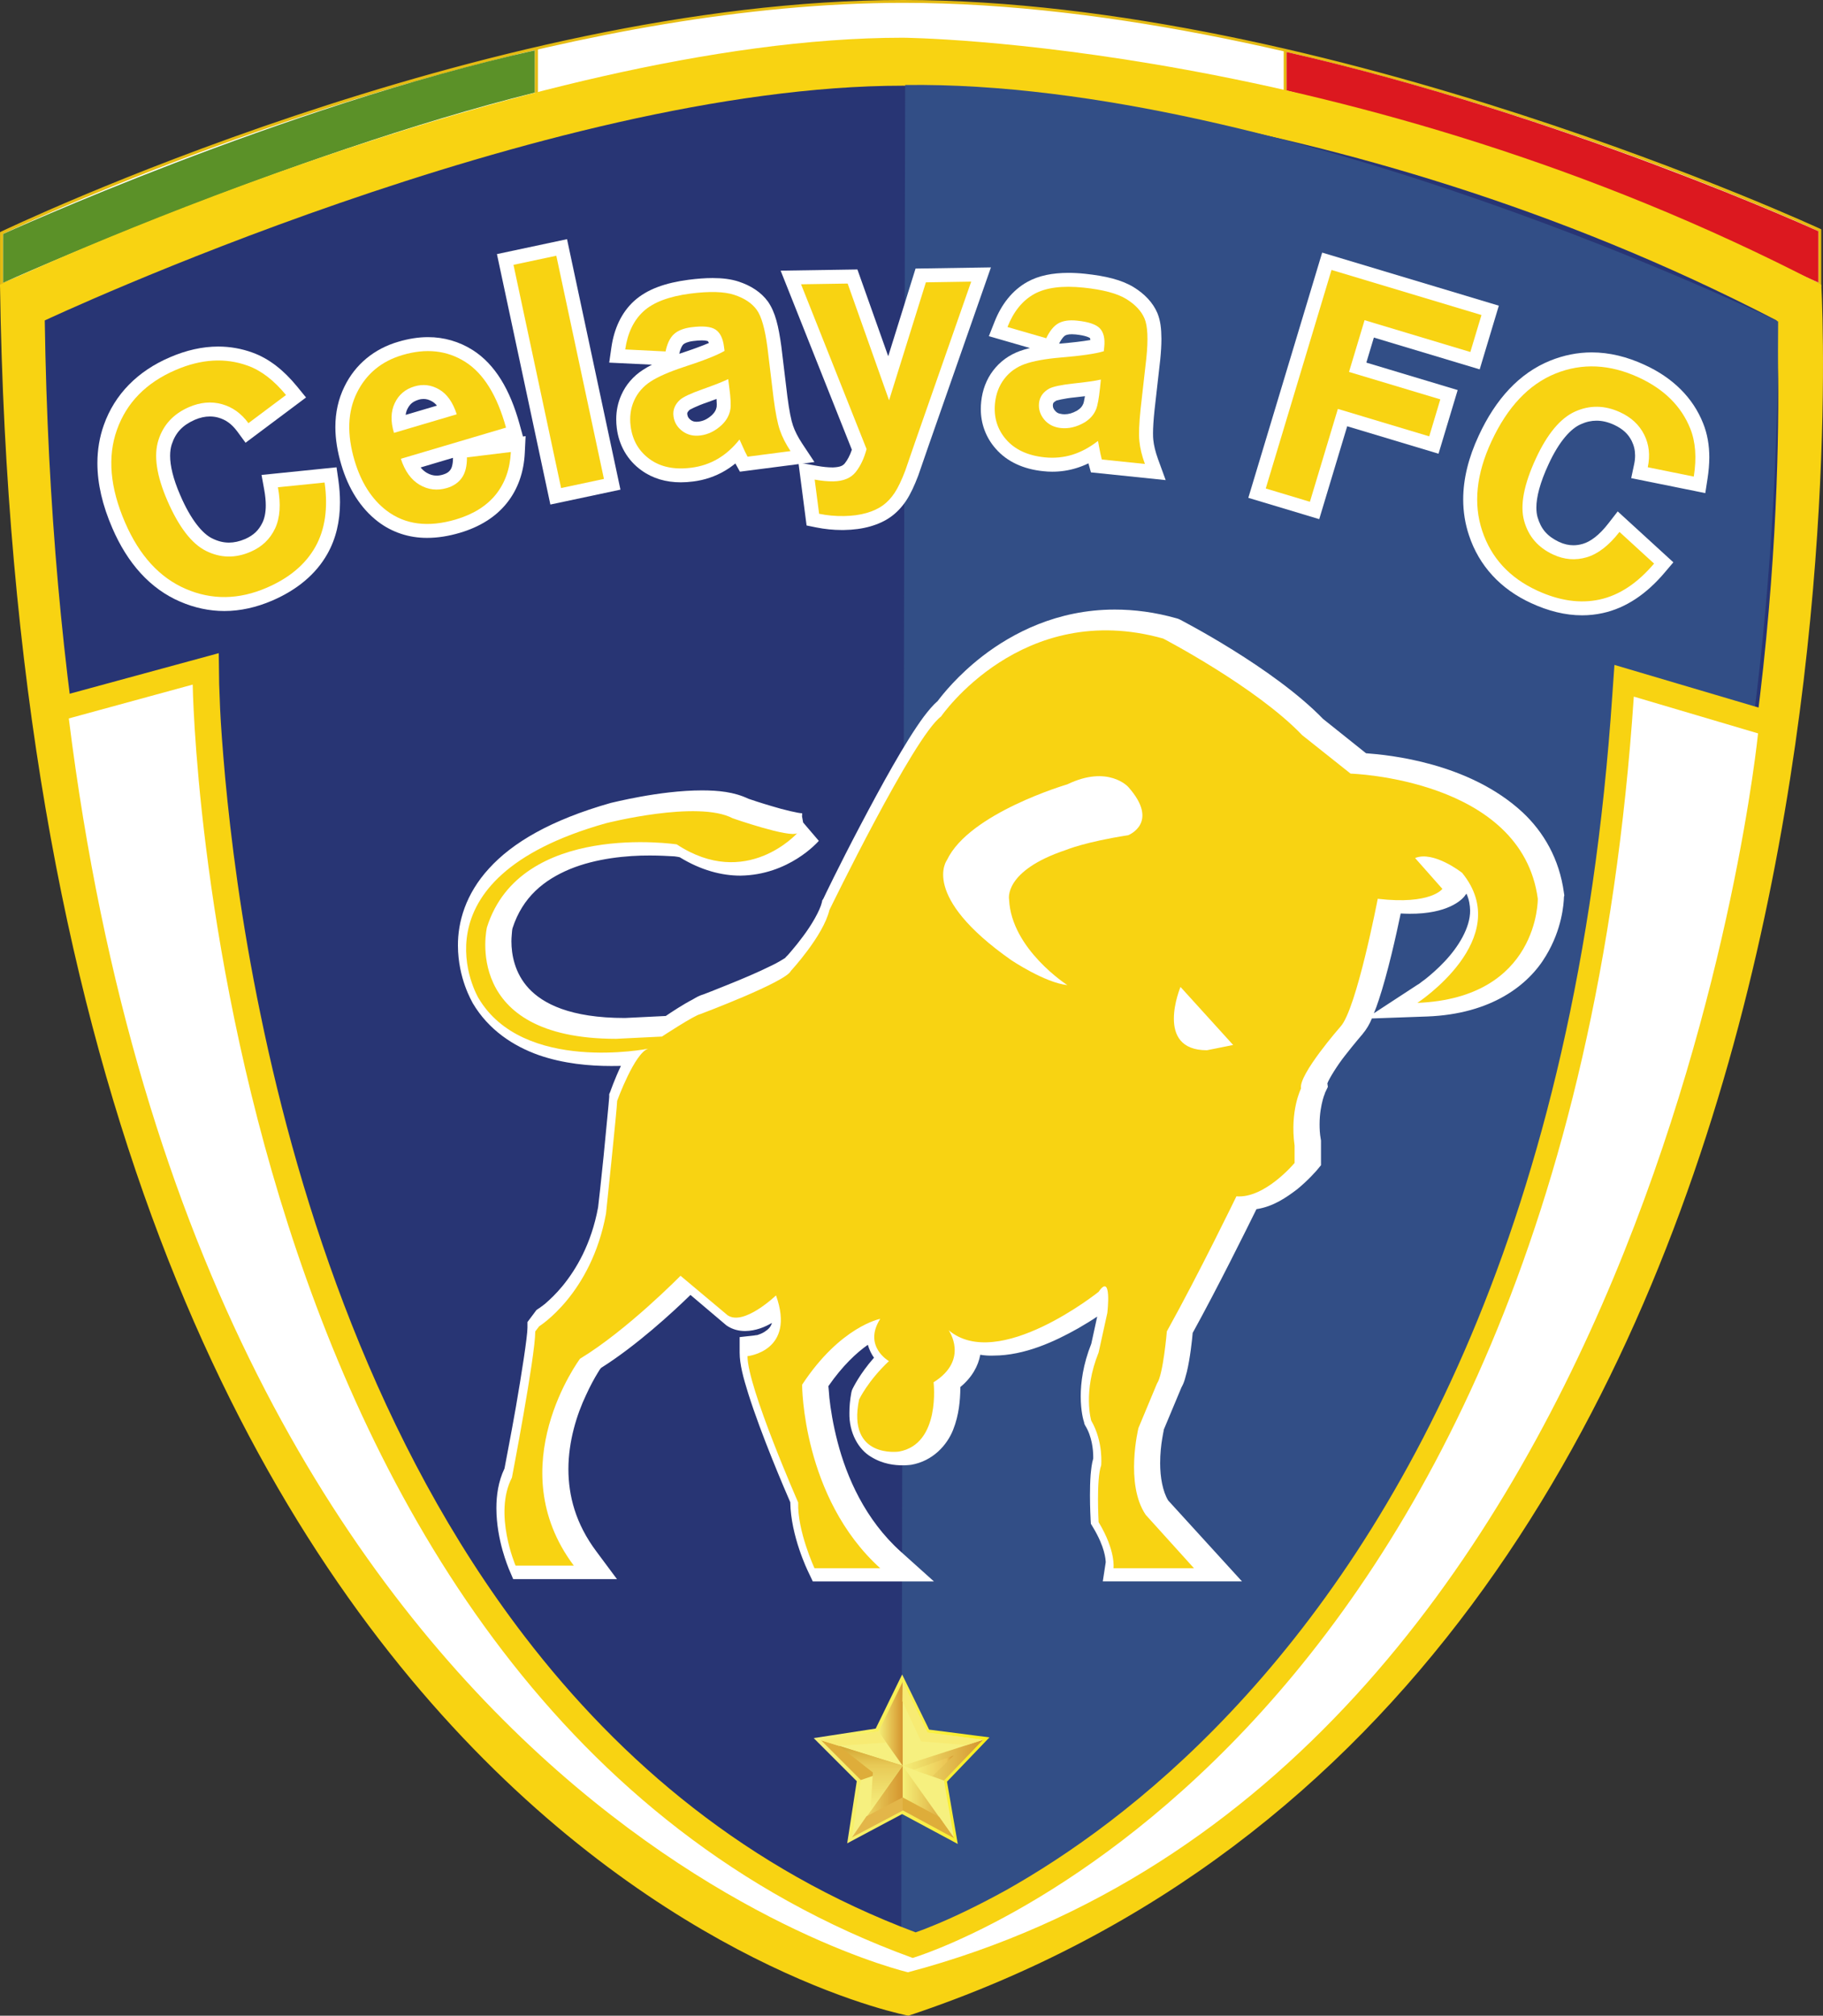 <?xml version="1.0" encoding="utf-8"?>
<!DOCTYPE svg PUBLIC "-//W3C//DTD SVG 1.1//EN" "http://www.w3.org/Graphics/SVG/1.1/DTD/svg11.dtd">
<svg  version="1.1" id="Layer_1" xmlns="http://www.w3.org/2000/svg" xmlns:xlink="http://www.w3.org/1999/xlink" width="137.724" height="152.245"
viewBox="0 0 137.724 152.245" overflow="visible" enable-background="new 0 0 137.724 152.245" xml:space="preserve">
<rect x="0" y="0" width="137.724" height="152.245" fill="#333333" stroke="none"/>
<g id="Capa_x0020_1">
<g id="_129085976">
<g>
<g>
<g>
<g>
<g>
<g>
<path id="_129086264" fill="#FFFFFF" d="M68.23,0.111c31.971,0,69.255,17.298,69.255,17.298v4.122
C101.08,4.366,68.206,4.211,68.206,4.211C41.207,4.079,0.123,21.531,0.123,21.531v-3.932
C0.123,17.599,36.49,0.111,68.23,0.111L68.23,0.111z"/>
<path id="_129086240" fill="#E5BB12" d="M137.435,21.615C110.147,8.745,84.836,5.438,73.897,4.589
c-3.646-0.27-5.686-0.28-5.693-0.28c-0.094,0-0.198,0-0.287,0C47.703,4.302,19.69,14.037,6.962,18.932
c-4.262,1.606-6.792,2.684-6.792,2.684l-0.167,0.063v-4.14l0.059-0.035C0.075,17.503,36.448,0.006,68.23,0v0.111v0.104
c-23.779,0-50.183,9.839-61.883,14.751c-3.542,1.487-5.729,2.521-6.113,2.704v3.687c2.806-1.171,41.618-17.263,67.683-17.27
c0.088,0,0.193,0,0.287,0c0.014,0,32.792,0.177,69.163,17.264v-3.889c-0.398-0.202-2.631-1.207-6.257-2.671
c-3.983-1.626-9.646-3.788-16.3-5.949c-13.306-4.319-30.619-8.627-46.58-8.627V0.111V0
c32.019,0.006,69.31,17.294,69.31,17.294l0.053,0.03v4.368L137.435,21.615L137.435,21.615z"/>
<path id="_129086456" fill="#5B9128" d="M40.41,3.801v3.193C21.882,11.612,0.236,21.358,0.236,21.358v-3.687
C0.236,17.671,21.376,8.032,40.41,3.801z"/>
<path id="_129086552" fill="#DC181F" d="M97.189,3.925v2.909c18.537,4.639,40.186,14.506,40.186,14.506v-3.875
C137.375,17.464,118.236,8.721,97.189,3.925z"/>
</g>
<polygon id="_129086648" fill="#E5BB12" points="40.639,3.642 40.639,7.099 40.41,7.099 40.41,3.712 							"/>
</g>
<polygon id="_129086720" fill="#E5BB12" points="96.981,3.763 96.981,7.205 97.189,7.205 97.189,3.83 						"/>
</g>
<path id="_129086792" fill="#F8D312" d="M0,21.505c0,0,39.727-18.656,68.204-18.656c0,0,33.979,0.241,69.389,18.656
c0,0,6.323,105.674-68.963,130.74C68.629,152.245,1.735,139.814,0,21.505L0,21.505z"/>
<path id="_129086888" fill="#283574" d="M3.382,24.203c0,0,37.78-17.731,64.852-17.731c0,0,32.306,0.243,65.988,17.731
c0,0,6.014,100.496-65.593,124.332C68.629,148.535,5.023,136.725,3.382,24.203z"/>
<g>
<path id="_129087008" fill="#324E86" d="M68.383,6.421l-0.3,142.052c0,0,33.467-7.865,51.427-46.847
c0,0,14.844-27.082,14.824-77.342C134.334,24.284,97.008,6.044,68.383,6.421z"/>
</g>
<g>
<path id="_129087128" fill="#E9B913" d="M123.637,52.6l9.373,2.779c0,0-7.773,78.62-64.223,93.572
c0,0-53.121-12.302-63.39-94.714l9.349-2.546c0,0,1.116,76.821,54.401,96.181C69.146,147.872,118.194,133.354,123.637,52.6z"
/>
<path id="_129087224" fill="#F8D312" d="M68.383,150.713c-0.207-0.05-13.794-3.237-28.674-16.88
C24.83,120.187,8.757,96.036,3.614,54.46l-0.215-1.555l13.128-3.572l0.031,2.336c0,0,0.023,0.641,0.07,1.842
c0.053,1.219,0.186,3.014,0.384,5.236c0.417,4.458,1.184,10.732,2.676,17.902c2.958,14.367,8.767,32.371,19.923,46.918
c7.327,9.56,16.909,17.637,29.562,22.383c0.334-0.112,0.798-0.288,1.401-0.54c1.284-0.521,3.152-1.39,5.426-2.642
c4.539-2.554,10.698-6.776,17.024-13.502c12.642-13.42,26.095-36.76,28.785-76.784l0.159-2.262l13.007,3.849l-0.146,1.489
c-0.056,0.152-4.338,44.607-30.852,73.678c-8.847,9.673-20.229,17.622-34.727,21.456l-0.438,0.126L68.383,150.713
L68.383,150.713z M95.674,131.771L95.674,131.771c-1.223,1.286-2.435,2.473-3.623,3.602c2.715-2.112,5.26-4.421,7.635-6.868
c8.213-8.471,14.374-18.623,18.971-28.646c8.758-19.188,11.679-37.876,12.363-43.174l-5.739-1.7
C122.209,94.36,108.658,117.996,95.674,131.771L95.674,131.771z M36.317,125.237L36.317,125.237
c-7.535-10.029-12.63-21.4-16.079-32.177c-5.585-17.418-6.916-33.241-7.212-39.02l-5.629,1.534
C11.965,89.95,24.048,111.618,36.317,125.237L36.317,125.237z"/>
</g>
<path id="_129087296" fill="#FFFFFF" d="M123.431,52.615l9.386,2.778c0,0-7.771,78.608-64.22,93.572
c0,0-53.134-12.296-63.399-94.702l9.36-2.557c0,0,1.111,76.822,54.394,96.177C68.95,147.883,118,133.368,123.431,52.615z"/>
</g>
<g>
<g>
<g>
<path id="_129087440" fill="#FFFFFF" d="M102.722,58.158c0,0,12.924,0.376,14.132,9.453c0,0,0.105,7.489-9.077,7.869
c0,0,7.399-4.862,3.372-9.836c0,0-2.144-1.685-3.564-1.117l2.07,2.342c0,0-0.85,1.217-4.88,0.743
c0,0-1.592,8.339-2.804,9.654c0,0-3.197,3.636-3.005,4.664c0,0-0.854,1.691-0.464,4.315v1.308c0,0-2.27,2.714-4.408,2.527
c0,0-2.801,5.804-5.256,10.201c0,0-0.281,3.279-0.74,3.941l-1.406,3.354c0,0-1.036,4.229,0.563,6.562l3.637,4.028h-6.076
c0,0,0.189-1.311-1.127-3.465c0,0-0.187-3.279,0.195-4.311c0,0,0.176-1.771-0.76-3.361c0,0-0.652-2.148,0.564-5.149
l0.65-2.993c0,0,0.373-3.098-0.65-1.595c0,0-7.604,6.08-11.344,2.879c0,0,1.592,2.279-1.127,3.944
c0,0,0.555,4.687-2.61,5.251c0,0-3.956,0.557-3.018-3.937c0,0,0.67-1.398,2.25-2.898c0,0-1.972-1.116-0.646-3.185
c0,0-3.003,0.55-5.925,4.961c0,0,0,8.523,5.925,13.858h-4.973c0,0-1.305-2.809-1.227-4.965c0,0-3.836-8.706-3.836-11.04
c0,0,3.663-0.375,2.165-4.594c0,0-2.447,2.329-3.665,1.501l-3.563-3.004c0,0-4.029,4.106-7.592,6.279
c0,0-6.087,8.143-0.463,15.628h-4.398c0,0-1.701-3.914-0.308-6.637c0,0,1.801-9.174,1.801-11.055l0.278-0.384
c0,0,3.921-2.428,5.061-8.511c0,0,0.835-8.044,0.835-8.517c0,0,1.32-3.652,2.343-3.92c0,0-9.466,1.865-12.833-3.85
c0,0-5.346-8.984,9.655-13.196c0,0,6.933-1.776,9.571-0.37c0,0,4.291,1.487,4.871,1.115c0,0-3.85,4.314-9.094,0.854
c0,0-11.817-1.787-14.345,6.269c0,0-1.975,8.422,9.752,8.422l3.462-0.18c0,0,2.432-1.597,2.897-1.694
c0,0,6.48-2.431,6.85-3.283c0,0,2.441-2.617,2.902-4.579c0,0,6.373-13.112,8.431-14.595c0,0,6.098-8.909,16.785-5.917
c0,0,7.029,3.665,10.504,7.318L102.722,58.158L102.722,58.158z"/>
<path id="_129087512" fill="#FFFFFF" d="M83.313,119.447l0.222-1.445c0,0,0-0.013,0-0.029
c-0.013-0.205-0.058-1.116-0.953-2.603l-0.168-0.277l-0.02-0.313c0-0.026-0.049-0.855-0.049-1.839
c0-0.512,0.012-1.044,0.049-1.544c0.043-0.424,0.078-0.829,0.197-1.234c0-0.049,0-0.092,0-0.154
c0-0.48-0.092-1.518-0.603-2.334l-0.065-0.132l-0.025-0.131c-0.04-0.103-0.252-0.807-0.252-1.952
c0-1.02,0.175-2.404,0.799-3.969l0.447-2.05c-0.413,0.279-0.903,0.576-1.426,0.88c-1.768,0.998-4.043,2.061-6.398,2.066
c-0.341,0.016-0.678-0.008-1.011-0.062c-0.145,0.831-0.624,1.714-1.505,2.438c0,0.049,0,0.105,0,0.148
c-0.016,0.787-0.084,1.93-0.549,3.091c-0.449,1.128-1.509,2.354-3.184,2.638h-0.031l-0.012,0.004
c-0.059,0-0.257,0.033-0.59,0.033c-0.545-0.004-1.461-0.072-2.377-0.641c-0.94-0.548-1.676-1.805-1.638-3.342
c0-0.474,0.045-0.977,0.148-1.52l0.041-0.158l0.055-0.129c0.045-0.076,0.52-1.098,1.614-2.34
c-0.19-0.261-0.354-0.596-0.466-0.975c-0.848,0.598-1.896,1.561-2.98,3.123c0.026,0.203,0.04,0.51,0.076,0.891
c0.088,0.831,0.271,1.987,0.618,3.325c0.686,2.646,2.081,5.866,4.78,8.289l2.499,2.244h-9.152l-0.346-0.731
c-0.037-0.075-1.315-2.693-1.355-5.252c-0.466-1.065-2.208-5.135-3.174-8.205c-0.382-1.219-0.647-2.203-0.65-3.097v-1.168
l1.144-0.128c0,0,0.004,0,0.019-0.008c0.036,0,0.106-0.01,0.178-0.02c0.149-0.049,0.346-0.12,0.529-0.236
c0.269-0.182,0.46-0.321,0.57-0.68c-0.551,0.32-1.214,0.6-2.026,0.613c-0.44,0-0.927-0.1-1.369-0.396l-0.063-0.046
l-2.697-2.285c-1.353,1.321-4.087,3.833-6.741,5.504c-0.086,0.08-0.165,0.216-0.265,0.382
c-0.244,0.397-0.565,0.975-0.892,1.695c-0.677,1.427-1.324,3.443-1.324,5.584c0.006,1.986,0.524,4.093,2.127,6.229
l1.542,2.073h-7.839l-0.334-0.781c-0.02-0.085-0.932-2.137-0.937-4.58c0-0.956,0.14-2.01,0.612-2.994
c0.103-0.571,0.489-2.527,0.86-4.639c0.427-2.472,0.876-5.334,0.876-6.001v-0.423l0.684-0.915l0.205-0.138
c0,0,0,0,0.006-0.002c0.016,0,0.052-0.029,0.083-0.061c0.1-0.066,0.234-0.165,0.392-0.299
c0.326-0.285,0.792-0.715,1.289-1.321c1.005-1.232,2.161-3.136,2.676-5.927c0.039-0.33,0.234-2.021,0.413-3.827
c0.189-1.997,0.407-4.142,0.428-4.509v-0.215l0.083-0.195c0.016-0.043,0.322-0.933,0.801-1.938
c-0.242,0.007-0.479,0.007-0.728,0.007c-1.633,0-3.591-0.166-5.496-0.828c-1.901-0.677-3.775-1.893-4.972-3.923
c-0.052-0.12-1.107-1.846-1.117-4.334c-0.013-1.766,0.571-3.898,2.348-5.834c1.762-1.942,4.647-3.658,9.205-4.952
c0.062,0,3.646-0.944,6.878-0.946c1.239,0.002,2.431,0.113,3.511,0.631c0.228,0.079,0.931,0.315,1.71,0.543
c0.94,0.292,2.136,0.568,2.355,0.553v0.251l-0.056-0.251l0.129,0.699l1.185,1.387c-0.095,0.099-2.252,2.576-5.927,2.626
c-1.4,0-2.969-0.399-4.584-1.39c-0.088-0.028-0.22-0.037-0.39-0.065c-0.47-0.028-1.112-0.065-1.861-0.065
c-1.733-0.008-4.06,0.213-6.032,1.022c-1.984,0.827-3.58,2.12-4.343,4.458c-0.019,0.04-0.019,0.109-0.037,0.206
c-0.009,0.179-0.05,0.47-0.05,0.794c0,0.986,0.237,2.399,1.311,3.558c1.061,1.137,3.099,2.234,7.266,2.234l3.083-0.152
c0.444-0.301,1.333-0.887,2.024-1.241c0.304-0.176,0.477-0.289,0.851-0.401c0.133-0.052,0.844-0.32,1.791-0.709
c1.05-0.419,2.336-0.963,3.285-1.437c0.493-0.228,0.918-0.498,1.094-0.612l0.005-0.025l0.162-0.163
c0,0,0.111-0.117,0.337-0.391c0.226-0.263,0.518-0.622,0.831-1.048c0.632-0.839,1.262-1.918,1.416-2.563l0.025-0.137
l0.083-0.126c0-0.015,1.212-2.536,2.773-5.496c1.563-2.967,3.413-6.359,4.815-8.257c0.364-0.475,0.671-0.849,1.056-1.189
c0.35-0.466,1.49-1.916,3.373-3.376c2.265-1.746,5.65-3.525,9.999-3.525c1.479,0,3.046,0.198,4.702,0.67l0.123,0.041
l0.126,0.059c0.048,0.032,7.022,3.606,10.784,7.487l3.248,2.595c1.704,0.125,7.782,0.703,11.836,4.47
c1.568,1.47,2.774,3.495,3.117,6.082l0.027,0.185l-0.027,0.117c-0.017,0.551-0.148,2.441-1.359,4.442
c-1.313,2.221-4.127,4.401-8.968,4.586l-4.184,0.149c-0.176,0.441-0.401,0.813-0.707,1.184c0,0-0.626,0.728-1.31,1.604
c-0.603,0.76-1.233,1.79-1.344,2.116l0.037,0.264l-0.2,0.416c-0.005,0.012-0.025,0.047-0.034,0.104
c-0.046,0.093-0.09,0.243-0.152,0.454c-0.11,0.42-0.24,1.045-0.24,1.848c0,0.342,0.014,0.723,0.089,1.123l0.017,0.111v1.859
l-0.305,0.372c-0.033,0.032-0.609,0.72-1.49,1.442c-0.794,0.602-1.797,1.314-3.081,1.506
c-0.797,1.613-2.894,5.857-4.818,9.348c-0.048,0.56-0.192,1.906-0.437,2.93c-0.125,0.422-0.162,0.744-0.41,1.182
l-1.337,3.195c0,0.021-0.008,0.064-0.011,0.092c-0.025,0.138-0.067,0.321-0.105,0.574c-0.084,0.494-0.158,1.153-0.158,1.871
c0,1.05,0.196,2.143,0.609,2.811l5.574,6.112H83.313L83.313,119.447z M87.984,116.869L87.984,116.869l-1.764-1.928
l-0.042-0.065c-0.841-1.271-1.064-2.71-1.11-3.973c-0.032,0.115-0.072,0.391-0.095,0.7c-0.037,0.396-0.046,0.862-0.046,1.338
c0,0.54,0.025,1.058,0.039,1.386c0.574,1.005,0.877,1.874,1.02,2.542H87.984L87.984,116.869z M64.272,116.869L64.272,116.869
c-0.803-1.022-1.449-2.112-1.971-3.164c0.055,1.036,0.467,2.354,0.771,3.164H64.272z M41.709,116.682L41.709,116.682
c-0.777-1.528-1.167-3.094-1.304-4.563c-0.227,0.518-0.329,1.12-0.311,1.797c-0.018,1.021,0.24,2.084,0.452,2.767H41.709
L41.709,116.682z M85.132,109.147L85.132,109.147c0.11-1.081,0.294-1.814,0.295-1.86l0.026-0.109l1.502-3.599l0.052-0.07
c0.016-0.019,0.016-0.045,0.026-0.057c0.042-0.106,0.079-0.246,0.11-0.421c0.081-0.335,0.157-0.786,0.212-1.21
c0.129-0.859,0.191-1.655,0.191-1.655l0.016-0.271l0.137-0.239c1.217-2.172,2.507-4.713,3.518-6.711
c1.018-1.986,1.707-3.426,1.707-3.431l0.383-0.792l0.887,0.078c0.043,0,0.082,0,0.117,0c0.441,0.01,1.184-0.303,1.795-0.787
c0.434-0.324,0.85-0.698,1.085-0.948v-0.743c-0.054-0.492-0.081-0.979-0.081-1.402c0-1.61,0.365-2.747,0.572-3.254
c0.07-0.711,0.338-1.138,0.631-1.68c0.316-0.543,0.72-1.102,1.11-1.637c0.79-1.049,1.542-1.934,1.556-1.941l0.011-0.016
l0.021-0.013c0,0,0,0,0.011-0.012c0.02-0.015,0.045-0.062,0.061-0.097c0.044-0.073,0.118-0.188,0.178-0.345
c0.132-0.284,0.275-0.689,0.418-1.124c0.319-0.927,0.622-2.066,0.896-3.166c0.532-2.213,0.926-4.273,0.926-4.273l0.236-1.162
l1.191,0.134c0.604,0.072,1.116,0.087,1.557,0.087c0.404,0,0.741-0.015,1.012-0.047l-2.08-2.367l1.688-0.678
c0.387-0.161,0.762-0.214,1.124-0.214c1.061,0.012,1.927,0.433,2.59,0.778c0.645,0.359,1.095,0.712,1.136,0.731l0.099,0.099
l0.098,0.111c1.026,1.257,1.501,2.642,1.492,3.931c-0.01,1.757-0.752,3.266-1.646,4.443c1.293-0.641,2.063-1.513,2.586-2.368
c0.854-1.353,0.969-2.808,0.987-3.148c-0.487-3.332-2.769-5.264-5.493-6.524c-2.73-1.236-5.741-1.603-6.911-1.69
c-0.335-0.021-0.488-0.021-0.488-0.021l0.048-1.303l0.796-1.004l-0.796,1.004l-0.048,1.303l-0.424-0.011l-4.071-3.238
l-0.066-0.067c-2.377-2.524-6.951-5.27-9.034-6.442c-0.476-0.262-0.84-0.453-1.003-0.543
c-1.373-0.369-2.65-0.526-3.861-0.526c-3.399,0-6.097,1.294-8.034,2.71c-1.939,1.398-3.085,2.917-3.31,3.202
c-0.035,0.036-0.035,0.056-0.035,0.056l-0.118,0.17l-0.181,0.128c-0.029,0.017-0.35,0.331-0.675,0.782
c-0.326,0.447-0.736,1.06-1.161,1.767c-0.872,1.393-1.853,3.162-2.762,4.876c-1.651,3.07-3.084,5.99-3.381,6.595
c-0.342,1.266-1.122,2.413-1.796,3.34c-0.576,0.783-1.112,1.38-1.293,1.586c-0.256,0.354-0.466,0.464-0.677,0.648
c-0.293,0.201-0.624,0.382-0.97,0.56c-0.709,0.386-1.582,0.777-2.431,1.142c-1.695,0.722-3.325,1.339-3.325,1.342
l-0.106,0.037l-0.034,0.008c-0.014,0-0.014,0.009-0.034,0.009c-0.063,0.032-0.189,0.092-0.317,0.172
c-0.271,0.14-0.608,0.341-0.938,0.543c-0.648,0.402-1.241,0.775-1.241,0.775l-0.288,0.192l-1.315,0.071l0.103,0.441
l0.274,0.335c-0.007,0-0.063,0.048-0.12,0.13c-0.119,0.141-0.278,0.385-0.449,0.691c-0.341,0.602-0.669,1.344-0.857,1.845
c-0.07,0.144-0.112,0.279-0.151,0.35c-0.021,0.31-0.063,0.753-0.119,1.394c-0.075,0.818-0.188,1.886-0.287,2.904
c-0.215,2.085-0.42,4.093-0.42,4.093l-0.011,0.056l-0.016,0.052c-1.041,5.634-4.299,8.414-5.339,9.171
c-0.061,0.852-0.226,2.076-0.473,3.428c0.763-1.614,1.512-2.603,1.537-2.652l0.158-0.201l0.212-0.134
c2.492-1.505,5.41-4.187,6.673-5.423c0.423-0.409,0.664-0.654,0.664-0.654l0.833-0.862l4.34,3.654
c0.125-0.03,0.457-0.147,0.8-0.342c0.391-0.249,0.787-0.55,1.03-0.762c0.161-0.136,0.241-0.204,0.241-0.204l1.441-1.408
l0.677,1.894c0.29,0.822,0.434,1.583,0.434,2.278c0.024,1.695-0.98,2.915-1.889,3.411c-0.179,0.093-0.329,0.173-0.48,0.249
c0.105,0.408,0.235,0.897,0.387,1.412c0.353,1.104,0.834,2.377,1.289,3.607c0.106,0.265,0.222,0.53,0.325,0.781
c-0.612-2.604-0.602-4.503-0.612-4.563v-0.38l0.227-0.33c3.09-4.711,6.479-5.484,6.73-5.518l2.946-0.551l-1.627,2.508
c-0.206,0.363-0.234,0.551-0.234,0.674c0,0.154,0.053,0.282,0.175,0.431c0.105,0.14,0.275,0.266,0.299,0.273h-0.011
l1.504,0.851l-1.281,1.197c-1.091,1.051-1.702,2.057-1.893,2.395c-0.051,0.326-0.081,0.605-0.081,0.838
c0.036,0.88,0.239,0.988,0.459,1.161c0.231,0.174,0.705,0.248,0.984,0.248c0.103,0,0.181-0.015,0.206-0.017
c0.664-0.141,0.932-0.451,1.221-1.089c0.28-0.624,0.351-1.479,0.351-2.087c0-0.186-0.012-0.367-0.016-0.488
c-0.004-0.116-0.006-0.153-0.006-0.153l-0.105-0.818l0.698-0.422c0.946-0.644,0.946-0.985,0.984-1.318
c0.018-0.323-0.187-0.699-0.234-0.779c-0.013-0.009-0.013-0.009-0.013-0.009l0.1-0.075l1.802-1.646
c0.511,0.42,1.104,0.617,1.895,0.617c1.307,0.016,3.039-0.625,4.496-1.406c1.459-0.776,2.681-1.654,3.117-1.989
c0.033-0.025,0.046-0.03,0.07-0.047c0.088-0.124,0.202-0.259,0.343-0.368c0.202-0.182,0.491-0.401,1.052-0.412
c0.547-0.028,1.031,0.363,1.191,0.625c0.176,0.264,0.221,0.461,0.273,0.656c0.082,0.349,0.088,0.641,0.09,0.924
c0,0.635-0.071,1.21-0.071,1.227l-0.016,0.074l-0.694,3.162l-0.035,0.104c-0.516,1.258-0.653,2.333-0.653,3.09
c0,0.539,0.071,0.913,0.103,1.091C84.839,107.497,85.055,108.413,85.132,109.147L85.132,109.147z M84.353,106.643
L84.353,106.643l19.787-31.048c-0.109,0.331-0.224,0.657-0.347,0.937l3.27-2.136c0-0.005,0.046-0.033,0.161-0.099
c0.098-0.084,0.271-0.203,0.467-0.351c0.392-0.313,0.929-0.774,1.437-1.315c1.048-1.104,1.949-2.565,1.936-3.866
c-0.013-0.407-0.075-0.825-0.275-1.267l-0.075,0.092c-0.249,0.404-1.386,1.446-4.229,1.426c-0.207,0-0.44-0.011-0.665-0.021
c-0.329,1.579-0.972,4.491-1.678,6.6L84.353,106.643L84.353,106.643z M52.544,62.407L52.544,62.407
c1.302,0.871,2.417,1.141,3.387,1.145c0.523,0,1.021-0.072,1.477-0.222c-0.98-0.308-1.793-0.584-1.802-0.584l-0.091-0.034
l-0.087-0.041c-0.389-0.236-1.339-0.401-2.402-0.396c-0.225,0-0.441,0-0.682,0.015L52.544,62.407z"/>
</g>
<path id="_129087584" fill="#F8D312" d="M102.032,58.431c0,0,12.931,0.383,14.146,9.454c0,0,0.101,7.49-9.097,7.863
c0,0,7.423-4.854,3.38-9.822c0,0-2.148-1.697-3.553-1.119l2.061,2.33c0,0-0.856,1.218-4.883,0.749
c0,0-1.603,8.335-2.807,9.646c0,0-3.2,3.647-2.989,4.681c0,0-0.851,1.684-0.487,4.314v1.311c0,0-2.247,2.7-4.394,2.52
c0,0-2.813,5.805-5.256,10.202c0,0-0.275,3.278-0.742,3.932l-1.404,3.368c0,0-1.035,4.224,0.551,6.556l3.646,4.033h-6.082
c0,0,0.188-1.314-1.123-3.479c0,0-0.188-3.266,0.193-4.293c0,0,0.182-1.776-0.75-3.374c0,0-0.654-2.151,0.557-5.151
l0.658-2.989c0,0,0.37-3.102-0.658-1.592c0,0-7.586,6.072-11.331,2.899c0,0,1.583,2.23-1.137,3.934
c0,0,0.56,4.674-2.622,5.234c0,0-3.932,0.564-3.006-3.93c0,0,0.658-1.404,2.254-2.903c0,0-1.972-1.118-0.657-3.192
c0,0-3,0.562-5.902,4.975c0,0,0,8.516,5.902,13.862h-4.965c0,0-1.306-2.819-1.233-4.967c0,0-3.831-8.716-3.831-11.052
c0,0,3.667-0.368,2.156-4.589c0,0-2.434,2.332-3.656,1.501l-3.558-2.984c0,0-4.035,4.111-7.593,6.266
c0,0-6.084,8.146-0.469,15.627h-4.4c0,0-1.688-3.921-0.276-6.646c0,0,1.764-9.175,1.764-11.045l0.296-0.387
c0,0,3.931-2.425,5.048-8.509c0,0,0.843-8.042,0.843-8.52c0,0,1.324-3.643,2.353-3.938c0,0-9.471,1.89-12.835-3.831
c0,0-5.355-8.984,9.639-13.197c0,0,6.939-1.773,9.58-0.37c0,0,4.29,1.494,4.867,1.121c0,0-3.849,4.307-9.102,0.847
c0,0-11.803-1.79-14.341,6.268c0,0-1.966,8.417,9.757,8.417l3.465-0.17c0,0,2.441-1.605,2.9-1.696
c0,0,6.483-2.431,6.845-3.271c0,0,2.442-2.634,2.908-4.593c0,0,6.376-13.111,8.429-14.609c0,0,6.099-8.896,16.787-5.892
c0,0,7.023,3.66,10.502,7.297L102.032,58.431L102.032,58.431z"/>
<path id="_129087656" fill="#FFFFFF" d="M85.231,63.084c0,0,2.419-0.936,0-3.653c0,0-1.511-1.68-4.593-0.191
c0,0-7.41,2.163-9.095,5.716c0,0-2.07,2.707,4.865,7.57c0,0,2.534,1.698,4.23,1.879c0,0-4.23-2.71-4.404-6.462
c0,0-0.467-2.157,4.3-3.748C80.534,64.197,81.953,63.592,85.231,63.084z"/>
</g>
<path id="_129087728" fill="#FFFFFF" d="M89.184,74.543c0,0-2,4.782,1.995,4.782l1.983-0.398L89.184,74.543L89.184,74.543z"/>
</g>
</g>
<g>
<g>
<g>
<path id="_129087872" fill="#E5BB12" d="M20.996,36.803l3.527-0.359c0.272,1.931,0.036,3.557-0.706,4.872
c-0.744,1.316-1.965,2.34-3.665,3.074c-2.104,0.909-4.142,0.939-6.118,0.089c-1.977-0.85-3.504-2.52-4.583-5.008
c-1.14-2.632-1.345-4.974-0.614-7.017c0.73-2.045,2.204-3.548,4.422-4.507c1.938-0.838,3.759-0.945,5.464-0.326
c1.014,0.366,1.975,1.104,2.884,2.214l-2.839,2.125c-0.543-0.74-1.214-1.219-2.014-1.438
c-0.801-0.218-1.624-0.145-2.476,0.225c-1.172,0.506-1.944,1.341-2.31,2.498c-0.368,1.157-0.142,2.679,0.675,4.565
c0.868,2,1.844,3.267,2.932,3.804c1.087,0.539,2.208,0.56,3.359,0.06c0.851-0.366,1.466-0.951,1.846-1.756
C21.159,39.114,21.23,38.075,20.996,36.803z"/>
<path id="_129087944" fill="#FFFFFF" d="M13.618,45.445c-2.267-0.969-3.986-2.899-5.13-5.554
c-0.74-1.707-1.13-3.344-1.13-4.909c0-1,0.161-1.97,0.487-2.883c0.821-2.323,2.566-4.08,5-5.118
c1.219-0.525,2.438-0.806,3.638-0.806c0.889,0,1.765,0.153,2.6,0.459c1.242,0.449,2.348,1.325,3.341,2.535l0.696,0.852
l-4.569,3.419l-0.629-0.858c-0.432-0.579-0.88-0.886-1.44-1.043c-0.211-0.057-0.417-0.083-0.63-0.083
c-0.357,0-0.733,0.077-1.153,0.258c-0.937,0.423-1.431,0.968-1.725,1.851c-0.077,0.241-0.122,0.526-0.122,0.862
c-0.001,0.746,0.231,1.75,0.76,2.963c0.812,1.898,1.715,2.948,2.434,3.283c0.436,0.215,0.839,0.309,1.252,0.31
c0.382-0.001,0.782-0.084,1.224-0.273c0.643-0.287,1.025-0.659,1.307-1.241c0.156-0.325,0.25-0.751,0.25-1.305
c0-0.345-0.038-0.736-0.118-1.174l1.035-0.186l0.107,1.046l-0.107-1.046l-1.035,0.186l-0.203-1.118l5.666-0.577l0.144,1.002
c0.078,0.562,0.118,1.108,0.118,1.634c0.001,1.441-0.308,2.762-0.951,3.9c-0.871,1.55-2.308,2.728-4.163,3.529
c-1.201,0.516-2.418,0.79-3.627,0.79C15.812,46.149,14.693,45.909,13.618,45.445L13.618,45.445z M13.68,28.914L13.68,28.914
c-2.009,0.881-3.208,2.129-3.851,3.894c-0.243,0.683-0.366,1.398-0.366,2.174c0,1.211,0.305,2.565,0.957,4.071
c1.012,2.32,2.347,3.73,4.031,4.459c0.835,0.358,1.656,0.529,2.494,0.529c0.895,0,1.818-0.196,2.792-0.617
c1.544-0.671,2.549-1.545,3.165-2.625c0.439-0.788,0.676-1.722,0.678-2.869c0-0.108-0.002-0.219-0.008-0.332l-1.399,0.142
c0.008,0.142,0.013,0.283,0.013,0.423c0,0.792-0.139,1.537-0.449,2.202c-0.478,1.028-1.322,1.829-2.381,2.275
c-0.665,0.289-1.359,0.446-2.057,0.446c-0.75,0.003-1.494-0.185-2.185-0.526c-1.459-0.738-2.511-2.23-3.433-4.333
c-0.6-1.386-0.93-2.642-0.932-3.802c0-0.521,0.069-1.026,0.218-1.499c0.44-1.432,1.488-2.554,2.896-3.145
c0.646-0.282,1.318-0.433,1.989-0.433c0.398,0,0.795,0.055,1.182,0.159c0.7,0.188,1.336,0.545,1.875,1.035l1.135-0.852
c-0.569-0.533-1.129-0.883-1.677-1.08c-0.615-0.224-1.236-0.332-1.883-0.332C15.612,28.28,14.684,28.481,13.68,28.914
L13.68,28.914z"/>
</g>
<g>
<path id="_129088040" fill="#E5BB12" d="M35.276,34.546l3.318-0.406c-0.063,1.278-0.445,2.35-1.14,3.215
c-0.698,0.863-1.706,1.492-3.021,1.881c-2.085,0.616-3.83,0.394-5.233-0.671c-1.114-0.855-1.918-2.115-2.412-3.774
c-0.589-1.984-0.531-3.692,0.175-5.124c0.705-1.428,1.851-2.38,3.438-2.85c1.784-0.529,3.366-0.357,4.746,0.514
c1.38,0.872,2.408,2.527,3.082,4.967l-7.944,2.354c0.301,0.932,0.774,1.587,1.417,1.965c0.645,0.379,1.332,0.458,2.063,0.241
c0.496-0.146,0.874-0.406,1.131-0.776C35.155,35.712,35.282,35.2,35.276,34.546L35.276,34.546z M34.506,31.293L34.506,31.293
c-0.294-0.912-0.738-1.538-1.332-1.88c-0.593-0.344-1.213-0.421-1.861-0.232c-0.692,0.208-1.189,0.628-1.49,1.266
c-0.302,0.636-0.321,1.386-0.059,2.248L34.506,31.293z"/>
<path id="_129088112" fill="#FFFFFF" d="M28.559,39.401c-1.321-1.013-2.241-2.494-2.777-4.31
c-0.292-0.984-0.446-1.931-0.446-2.837c-0.001-1.087,0.224-2.12,0.684-3.051c0.815-1.681,2.256-2.868,4.084-3.394
c0.755-0.224,1.503-0.345,2.232-0.345c1.204-0.001,2.357,0.332,3.375,0.976c1.701,1.082,2.823,3.003,3.536,5.578l0.262,0.951
l0.199-0.026l-0.061,1.248c-0.067,1.455-0.52,2.772-1.372,3.824c-0.854,1.063-2.074,1.798-3.541,2.231
c-0.848,0.249-1.666,0.381-2.458,0.381c-0.009,0-0.018,0-0.027,0C30.895,40.628,29.62,40.209,28.559,39.401L28.559,39.401z
M30.701,27.828L30.701,27.828c-1.345,0.412-2.196,1.125-2.792,2.306c-0.308,0.627-0.466,1.318-0.468,2.12
c0,0.67,0.114,1.415,0.358,2.24c0.449,1.502,1.137,2.539,2.038,3.235c0.713,0.533,1.479,0.79,2.439,0.797
c0.555,0,1.174-0.094,1.858-0.299c1.165-0.347,1.961-0.865,2.5-1.532c0.313-0.39,0.546-0.827,0.701-1.337l-1.087,0.132
c-0.082,0.429-0.237,0.832-0.488,1.193c-0.4,0.587-1.018,0.993-1.699,1.188c-0.353,0.1-0.714,0.161-1.079,0.161
c-0.633,0.001-1.261-0.18-1.812-0.506c-0.919-0.537-1.539-1.455-1.888-2.549l-0.33-1.03l0.086-0.025l-0.28-0.915
c-0.148-0.484-0.23-0.968-0.231-1.442c0-0.543,0.112-1.082,0.344-1.569c0.405-0.887,1.202-1.557,2.141-1.818
c0.322-0.097,0.654-0.15,0.986-0.148c0.596-0.001,1.186,0.171,1.702,0.474c0.891,0.512,1.467,1.408,1.808,2.465l-1.001,0.323
l1.001-0.323l0.306,0.951l1.094-0.324c-0.614-1.725-1.421-2.811-2.323-3.375c-0.701-0.438-1.421-0.645-2.25-0.647
C31.834,27.572,31.292,27.653,30.701,27.828L30.701,27.828z M32.236,35.709L32.236,35.709
c0.267,0.155,0.493,0.211,0.747,0.215c0.144,0,0.304-0.023,0.484-0.077c0.313-0.096,0.451-0.208,0.565-0.369
c0.087-0.117,0.19-0.389,0.19-0.895c0,0,0,0,0-0.003l-2.445,0.727C31.922,35.485,32.076,35.614,32.236,35.709z M31.613,30.194
L31.613,30.194c-0.443,0.145-0.64,0.319-0.84,0.704c-0.063,0.134-0.106,0.276-0.125,0.438l2.362-0.699
c-0.119-0.145-0.243-0.245-0.362-0.315c-0.245-0.139-0.44-0.188-0.649-0.188C31.88,30.134,31.756,30.149,31.613,30.194
L31.613,30.194z"/>
</g>
<g>
<polygon id="_129088208" fill="#E5BB12" points="42.39,36.863 38.793,20.005 42.029,19.316 45.626,36.174 						"/>
<path id="_129088280" fill="#FFFFFF" d="M37.542,19.192l5.296-1.127l4.036,18.918l-4.265,0.907l-1.03,0.218L37.542,19.192z
M42.39,36.862L42.39,36.862l1.028-0.221L42.39,36.862z M40.042,20.814L40.042,20.814l3.159,14.798l1.174-0.251l-3.156-14.798
L40.042,20.814L40.042,20.814z"/>
</g>
<g>
<path id="_129088376" fill="#E5BB12" d="M50.281,26.543l-3.047-0.148c0.179-1.242,0.639-2.202,1.382-2.882
c0.743-0.682,1.921-1.127,3.53-1.337c1.464-0.188,2.576-0.156,3.336,0.096c0.762,0.253,1.323,0.628,1.684,1.123
c0.362,0.494,0.632,1.453,0.816,2.875l0.463,3.827c0.141,1.09,0.298,1.886,0.474,2.389c0.17,0.503,0.438,1.035,0.803,1.584
l-3.245,0.423c-0.116-0.208-0.263-0.519-0.442-0.928c-0.08-0.188-0.135-0.31-0.167-0.369
c-0.489,0.615-1.035,1.102-1.638,1.458c-0.603,0.355-1.267,0.577-1.99,0.67c-1.276,0.167-2.328-0.046-3.152-0.643
c-0.826-0.598-1.307-1.425-1.444-2.483c-0.092-0.698-0.005-1.344,0.257-1.936c0.264-0.59,0.679-1.073,1.245-1.442
c0.564-0.369,1.403-0.734,2.508-1.1c1.494-0.485,2.523-0.891,3.083-1.218l-0.043-0.327c-0.081-0.631-0.297-1.059-0.642-1.288
c-0.346-0.227-0.951-0.283-1.814-0.173c-0.584,0.076-1.024,0.249-1.32,0.521C50.619,25.507,50.407,25.945,50.281,26.543
L50.281,26.543z M55.014,28.635L55.014,28.635c-0.401,0.195-1.046,0.448-1.931,0.761c-0.885,0.312-1.456,0.578-1.712,0.801
c-0.389,0.358-0.554,0.771-0.49,1.237c0.058,0.458,0.282,0.835,0.667,1.123c0.386,0.29,0.842,0.399,1.371,0.332
c0.592-0.077,1.132-0.345,1.618-0.804c0.359-0.344,0.573-0.742,0.642-1.185c0.049-0.291,0.022-0.827-0.081-1.614
L55.014,28.635L55.014,28.635z"/>
<path id="_129088448" fill="#FFFFFF" d="M48.47,35.532c-1.052-0.744-1.716-1.897-1.873-3.199
c-0.028-0.22-0.043-0.442-0.042-0.664c-0.001-0.637,0.126-1.262,0.385-1.836c0.341-0.776,0.909-1.429,1.627-1.892
c0.208-0.137,0.437-0.268,0.685-0.396l-3.227-0.156l0.164-1.146c0.202-1.411,0.76-2.637,1.713-3.506
c0.993-0.902,2.38-1.376,4.108-1.604c0.663-0.086,1.267-0.132,1.82-0.132c0.741,0,1.395,0.077,1.982,0.27
c0.905,0.3,1.68,0.788,2.201,1.501c0.567,0.815,0.802,1.861,1.013,3.372l0.461,3.818c0.134,1.049,0.292,1.811,0.423,2.183
c0.137,0.4,0.362,0.852,0.686,1.345l0.934,1.408l-5.63,0.728l-0.344-0.621c-0.253,0.206-0.519,0.391-0.794,0.554
c-0.729,0.429-1.535,0.701-2.388,0.807c-0.319,0.043-0.632,0.063-0.937,0.063c-0.008,0-0.016,0-0.023,0
C50.325,36.43,49.304,36.137,48.47,35.532L48.47,35.532z M49.719,29.703L49.719,29.703c-0.411,0.271-0.672,0.579-0.858,0.987
c-0.133,0.302-0.2,0.617-0.202,0.979c0,0.125,0.01,0.255,0.028,0.392c0.116,0.815,0.416,1.316,1.015,1.765
c0.45,0.321,0.987,0.496,1.736,0.499c0.208,0,0.429-0.014,0.665-0.044c0.521-0.066,0.986-0.214,1.416-0.439
c-0.154,0.04-0.311,0.071-0.471,0.09c-0.137,0.018-0.278,0.029-0.424,0.03c-0.607,0.004-1.223-0.194-1.707-0.563
c-0.588-0.424-1-1.106-1.082-1.816c-0.015-0.118-0.021-0.23-0.021-0.336c-0.011-0.703,0.343-1.379,0.866-1.845
c0.271-0.221,0.565-0.392,0.923-0.555C50.74,29.152,50.102,29.45,49.719,29.703L49.719,29.703z M56.789,32.686L56.789,32.686
c0.083,0.154,0.128,0.266,0.211,0.458c0.03,0.072,0.061,0.142,0.091,0.207l0.98-0.125c-0.055-0.134-0.105-0.265-0.149-0.396
c-0.215-0.636-0.372-1.468-0.521-2.605l-0.46-3.818c-0.161-1.347-0.469-2.216-0.625-2.39
c-0.199-0.278-0.548-0.539-1.165-0.744c-0.283-0.098-0.729-0.166-1.318-0.164c-0.44,0-0.96,0.037-1.548,0.113
c-1.495,0.188-2.465,0.606-2.958,1.067c-0.312,0.29-0.567,0.65-0.754,1.117l0.95,0.047c0.16-0.373,0.381-0.71,0.685-0.994
c0.523-0.473,1.185-0.694,1.896-0.786c0.321-0.043,0.623-0.065,0.909-0.065c0.574,0.006,1.11,0.075,1.628,0.403
c0.699,0.473,1,1.246,1.101,2.029l0.129,1.01h0.001l0.273,2.103c0.071,0.557,0.113,1.005,0.113,1.39
c0,0.183-0.008,0.352-0.037,0.524c-0.022,0.142-0.055,0.282-0.098,0.419L56.789,32.686L56.789,32.686z M53.433,30.389
L53.433,30.389c-0.831,0.279-1.37,0.578-1.348,0.58c-0.173,0.178-0.156,0.203-0.166,0.278c0,0.019,0.002,0.031,0.004,0.053
c0.037,0.192,0.071,0.263,0.255,0.417c0.14,0.098,0.242,0.135,0.446,0.139c0.045,0,0.1-0.003,0.161-0.012
c0.359-0.047,0.672-0.191,1.021-0.513c0.219-0.22,0.295-0.383,0.335-0.604c0.002-0.006,0.008-0.078,0.008-0.185
c0-0.104-0.006-0.24-0.018-0.408C53.916,30.215,53.684,30.298,53.433,30.389L53.433,30.389z M53.971,28.769L53.971,28.769
l1.043-0.135L53.971,28.769z M52.37,25.758L52.37,25.758c-0.452,0.057-0.672,0.184-0.743,0.251
c-0.064,0.053-0.211,0.264-0.308,0.711c0.002-0.001,0.005-0.001,0.01-0.003c0.945-0.306,1.699-0.586,2.227-0.811
c-0.009-0.021-0.019-0.042-0.027-0.057c-0.039-0.08-0.058-0.083-0.056-0.083l-0.002-0.001
c-0.014-0.003-0.041-0.014-0.079-0.021c-0.078-0.02-0.208-0.034-0.383-0.034C52.836,25.711,52.624,25.726,52.37,25.758
L52.37,25.758z M50.279,26.543L50.279,26.543l0.052-1.051L50.279,26.543z"/>
</g>
<g>
<path id="_129088544" fill="#E5BB12" d="M60.519,21.47l3.52-0.053l3.129,8.818l2.781-8.91l3.423-0.053l-4.226,12.081
l-0.754,2.188c-0.279,0.736-0.547,1.296-0.803,1.685c-0.259,0.387-0.555,0.702-0.893,0.949
c-0.339,0.245-0.755,0.436-1.252,0.576c-0.495,0.143-1.058,0.217-1.686,0.226c-0.634,0.011-1.261-0.046-1.875-0.168
l-0.335-2.582c0.52,0.092,0.986,0.136,1.404,0.131c0.769-0.014,1.333-0.249,1.696-0.705c0.362-0.456,0.635-1.036,0.82-1.734
L60.519,21.47L60.519,21.47z"/>
<path id="_129137760" fill="#FFFFFF" d="M61.676,39.839l-0.74-0.15l-0.617-4.754l1.413,0.253
c0.443,0.079,0.83,0.116,1.152,0.116c0.005,0,0.026,0,0.058,0c0.576-0.023,0.751-0.154,0.88-0.305
c0.205-0.259,0.388-0.597,0.534-1.032l-4.816-12.108l0.978-0.389l0.017,1.054l-0.017-1.054l-0.978,0.389l-0.565-1.417
l5.801-0.089l2.328,6.555l2.065-6.623l5.694-0.088l-4.723,13.502l-0.767,2.218c-0.296,0.777-0.582,1.393-0.909,1.89
c-0.318,0.479-0.701,0.894-1.153,1.22c-0.458,0.332-0.991,0.57-1.579,0.737c-0.604,0.171-1.258,0.255-1.959,0.267
c-0.055,0-0.111,0.002-0.164,0.002C62.958,40.032,62.31,39.966,61.676,39.839L61.676,39.839z M63.611,37.924L63.611,37.924
c0.044,0,0.09,0,0.13,0c0.554-0.008,1.026-0.075,1.415-0.186c0.405-0.116,0.704-0.26,0.923-0.419
c0.223-0.163,0.433-0.378,0.63-0.677c0.188-0.28,0.435-0.784,0.686-1.445l0.756-2.191l3.727-10.659l-1.153,0.019
l-3.497,11.198l-3.932-11.083l-1.236,0.018l4.514,11.354l-0.088,0.334c-0.215,0.808-0.541,1.522-1.013,2.118
c-0.593,0.763-1.547,1.1-2.504,1.103l-0.015,0.001l-0.026-0.001c0,0-0.005,0-0.043,0.001c-0.04,0-0.081-0.001-0.122-0.001
l0.063,0.476C63.085,37.912,63.347,37.924,63.611,37.924L63.611,37.924z"/>
</g>
<g>
<path id="_129137856" fill="#E5BB12" d="M79.042,25.547l-2.93-0.848c0.46-1.166,1.13-1.994,2.011-2.486
c0.879-0.493,2.125-0.655,3.742-0.489c1.468,0.154,2.542,0.44,3.225,0.86c0.682,0.421,1.141,0.916,1.379,1.479
c0.238,0.563,0.283,1.56,0.135,2.986l-0.433,3.834c-0.115,1.09-0.146,1.899-0.093,2.43c0.05,0.528,0.189,1.105,0.416,1.728
l-3.254-0.338c-0.063-0.225-0.135-0.561-0.215-1.002c-0.035-0.201-0.061-0.333-0.077-0.397
c-0.62,0.485-1.263,0.833-1.932,1.041c-0.668,0.206-1.364,0.271-2.091,0.198c-1.28-0.132-2.254-0.585-2.92-1.354
c-0.665-0.77-0.942-1.687-0.833-2.746c0.074-0.702,0.306-1.311,0.698-1.825c0.392-0.515,0.906-0.887,1.54-1.117
c0.639-0.229,1.538-0.394,2.7-0.495c1.566-0.13,2.662-0.288,3.279-0.477l0.035-0.326c0.065-0.634-0.047-1.098-0.33-1.4
c-0.283-0.302-0.858-0.498-1.727-0.587c-0.584-0.061-1.053,0.007-1.406,0.203C79.612,24.616,79.306,24.99,79.042,25.547
L79.042,25.547z M83.168,28.669L83.168,28.669c-0.434,0.098-1.121,0.197-2.053,0.295c-0.935,0.102-1.552,0.232-1.853,0.389
c-0.46,0.258-0.715,0.625-0.766,1.091c-0.048,0.461,0.085,0.875,0.392,1.246c0.309,0.37,0.729,0.583,1.261,0.64
c0.593,0.061,1.179-0.077,1.759-0.409c0.428-0.254,0.729-0.59,0.898-1.007c0.113-0.274,0.212-0.802,0.295-1.59L83.168,28.669z
"/>
<path id="_129137928" fill="#FFFFFF" d="M82.418,35.678l-0.189-0.682c-0.293,0.142-0.595,0.261-0.9,0.355
c-0.592,0.185-1.207,0.276-1.83,0.276c-0.227,0-0.452-0.012-0.68-0.038c-1.461-0.145-2.738-0.702-3.607-1.713
c-0.729-0.829-1.121-1.887-1.113-2.991c0-0.181,0.009-0.366,0.029-0.551c0.089-0.867,0.39-1.68,0.906-2.352
c0.513-0.677,1.215-1.182,2.021-1.472c0.234-0.084,0.486-0.159,0.758-0.223l-3.106-0.897l0.426-1.078
c0.521-1.328,1.349-2.39,2.478-3.019c0.871-0.485,1.912-0.682,3.099-0.684c0.401,0,0.822,0.022,1.267,0.069
c1.549,0.167,2.746,0.449,3.668,1.011c0.811,0.499,1.453,1.151,1.797,1.965c0.233,0.573,0.297,1.191,0.301,1.942
c0,0.469-0.031,0.987-0.09,1.571l-0.433,3.824c-0.075,0.725-0.112,1.313-0.112,1.74c0,0.198,0.007,0.359,0.02,0.48
c0.041,0.418,0.158,0.913,0.359,1.468l0.577,1.583L82.418,35.678L82.418,35.678z M85.086,33.835L85.086,33.835
c-0.024-0.137-0.041-0.271-0.054-0.408C85.007,33.202,85,32.976,85,32.732c0-0.542,0.044-1.187,0.123-1.968l0.435-3.82
c0.052-0.523,0.078-0.975,0.078-1.347c0.003-0.597-0.078-1.001-0.138-1.125c-0.133-0.312-0.408-0.648-0.963-0.991
c-0.438-0.282-1.393-0.572-2.78-0.708c-0.378-0.041-0.728-0.059-1.047-0.059c-0.95-0.002-1.632,0.167-2.071,0.417
c-0.373,0.21-0.703,0.503-0.996,0.914l0.912,0.265c0.243-0.326,0.535-0.604,0.897-0.811c0.47-0.264,0.993-0.357,1.524-0.357
c0.166,0,0.333,0.008,0.503,0.025c0.968,0.118,1.743,0.278,2.387,0.912c0.464,0.495,0.634,1.154,0.63,1.784
c0.002,0.145-0.008,0.293-0.021,0.446l-0.107,1.021h-0.004l-0.213,2.102c-0.096,0.834-0.172,1.385-0.367,1.877
c-0.05,0.125-0.107,0.242-0.173,0.356l0.358,1.371c0.037,0.148,0.059,0.273,0.094,0.475c0.013,0.079,0.028,0.153,0.041,0.223
L85.086,33.835z M77.771,28.489L77.771,28.489c-0.462,0.171-0.79,0.411-1.063,0.768c-0.27,0.354-0.43,0.758-0.49,1.301
c-0.012,0.107-0.016,0.215-0.016,0.327c0.005,0.642,0.186,1.125,0.6,1.613c0.465,0.529,1.131,0.879,2.23,0.998
c0.156,0.016,0.313,0.025,0.465,0.025c0.35,0,0.686-0.043,1.015-0.127c-0.029,0-0.059,0-0.087,0
c-0.127,0.004-0.256-0.003-0.384-0.016c-0.75-0.068-1.481-0.425-1.964-1.013c-0.402-0.476-0.649-1.106-0.643-1.74
c0-0.103,0.006-0.2,0.016-0.292c0.066-0.798,0.607-1.536,1.319-1.907c0.317-0.158,0.646-0.256,1.032-0.333
C78.893,28.188,78.203,28.33,77.771,28.489L77.771,28.489z M81.229,30.01L81.229,30.01c-0.873,0.084-1.471,0.251-1.449,0.261
c-0.236,0.158-0.199,0.148-0.236,0.287c-0.002,0.028-0.002,0.048-0.002,0.065c0.004,0.144,0.025,0.225,0.158,0.392
c0.137,0.153,0.245,0.225,0.559,0.265c0.055,0.006,0.109,0.01,0.168,0.01c0.296,0,0.598-0.081,0.942-0.275
c0.267-0.166,0.381-0.308,0.468-0.512c0.018-0.024,0.074-0.239,0.129-0.578C81.736,29.954,81.491,29.983,81.229,30.01
L81.229,30.01z M80.479,25.338L80.479,25.338c-0.074,0.034-0.266,0.206-0.465,0.619c0.002,0,0.008,0,0.01,0
c0.99-0.08,1.791-0.178,2.354-0.277c-0.017-0.132-0.046-0.155-0.046-0.155v0c-0.004,0.002,0,0-0.032-0.019
c-0.034-0.019-0.097-0.05-0.188-0.08c-0.182-0.064-0.471-0.126-0.852-0.166c-0.105-0.01-0.2-0.015-0.285-0.015
C80.694,25.247,80.543,25.299,80.479,25.338z M79.043,25.545L79.043,25.545l0.291-1.009L79.043,25.545z"/>
</g>
<g>
<polygon id="_129138024" fill="#E5BB12" points="95.625,36.897 100.593,20.389 111.922,23.793 111.082,26.585 103.091,24.184 
101.915,28.092 108.813,30.164 107.975,32.958 101.073,30.885 98.959,37.899 						"/>
<path id="_129138096" fill="#FFFFFF" d="M95.318,37.904l0.305-1.009l1.008,0.304l-1.008-0.304L95.318,37.904l-1.01-0.303
l5.579-18.522l13.347,4.008l-1.446,4.811l-7.995-2.402l-0.568,1.891l6.9,2.074l-1.447,4.808l-6.9-2.074l-2.113,7.015
L95.318,37.904z M98.254,36.588L98.254,36.588l2.112-7.014l6.899,2.072l0.234-0.777l-6.899-2.073l1.785-5.922l7.991,2.4
l0.233-0.777l-9.313-2.797L96.935,36.19L98.254,36.588z"/>
</g>
<g>
<path id="_129138192" fill="#E5BB12" d="M122.348,40.174l2.614,2.393c-1.262,1.488-2.631,2.392-4.109,2.715
c-1.478,0.322-3.058,0.094-4.736-0.687c-2.081-0.96-3.459-2.459-4.139-4.5c-0.68-2.039-0.448-4.288,0.694-6.747
c1.208-2.604,2.82-4.314,4.834-5.132c2.016-0.814,4.117-0.716,6.311,0.298c1.916,0.888,3.207,2.176,3.88,3.859
c0.401,0.999,0.489,2.207,0.265,3.622l-3.476-0.701c0.19-0.898,0.102-1.717-0.268-2.458c-0.371-0.742-0.974-1.307-1.814-1.696
c-1.16-0.537-2.295-0.556-3.403-0.059c-1.108,0.496-2.098,1.675-2.963,3.539c-0.917,1.979-1.216,3.551-0.893,4.719
c0.321,1.169,1.052,2.018,2.192,2.545c0.839,0.39,1.686,0.458,2.54,0.205C120.728,41.837,121.552,41.198,122.348,40.174
L122.348,40.174z"/>
<path id="_129138264" fill="#FFFFFF" d="M115.672,45.552c-2.3-1.051-3.938-2.821-4.695-5.125
c-0.29-0.867-0.435-1.773-0.435-2.702c0-1.562,0.405-3.175,1.173-4.822c1.275-2.76,3.073-4.724,5.394-5.661
c1.015-0.412,2.071-0.625,3.144-0.625c1.33,0,2.674,0.327,4.004,0.946c2.103,0.962,3.645,2.466,4.414,4.419
c0.315,0.784,0.464,1.647,0.464,2.568c-0.003,0.517-0.049,1.053-0.135,1.606l-0.169,1.089l-5.597-1.131l0.22-1.04
c0.052-0.238,0.074-0.461,0.074-0.668c-0.002-0.403-0.085-0.754-0.255-1.1c-0.261-0.518-0.651-0.895-1.313-1.21
c-0.486-0.225-0.923-0.322-1.347-0.322c-0.391,0-0.773,0.082-1.183,0.267c-0.747,0.321-1.632,1.27-2.439,3.022
c-0.643,1.378-0.927,2.498-0.921,3.282c0,0.279,0.031,0.513,0.088,0.716c0.262,0.893,0.721,1.435,1.62,1.869
c0.387,0.178,0.737,0.254,1.092,0.254c0.228,0,0.462-0.033,0.707-0.106c0.559-0.161,1.229-0.631,1.938-1.55l0.7-0.901
l4.204,3.846l-0.656,0.772c-1.36,1.611-2.933,2.685-4.688,3.063c-0.507,0.111-1.023,0.167-1.547,0.167
C118.26,46.476,116.969,46.152,115.672,45.552L115.672,45.552z M117.9,29.192L117.9,29.192
c-1.709,0.695-3.136,2.152-4.276,4.598c-0.668,1.434-0.978,2.742-0.976,3.935c0,0.711,0.108,1.385,0.324,2.036
c0.604,1.773,1.723,3.007,3.584,3.882c1.077,0.498,2.063,0.726,2.971,0.726c0.375,0,0.74-0.037,1.098-0.116
c0.964-0.211,1.906-0.727,2.84-1.629l-1.037-0.949c-0.68,0.683-1.424,1.174-2.256,1.424c-0.425,0.126-0.864,0.193-1.303,0.193
c-0.677,0-1.346-0.159-1.977-0.452c-1.381-0.622-2.384-1.778-2.764-3.216c-0.116-0.411-0.166-0.838-0.166-1.278
c0.005-1.254,0.403-2.62,1.119-4.167c0.922-1.976,2.012-3.385,3.482-4.057c0.653-0.298,1.351-0.454,2.048-0.453
c0.759,0,1.513,0.183,2.232,0.517c1.017,0.466,1.837,1.217,2.313,2.186c0.313,0.627,0.477,1.321,0.475,2.036
c0,0.015,0,0.03,0,0.046l1.39,0.278c0.004-0.061,0.004-0.121,0.004-0.181c0-0.701-0.109-1.287-0.312-1.786
c-0.568-1.416-1.612-2.481-3.345-3.293c-1.101-0.51-2.131-0.745-3.118-0.745C119.455,28.726,118.682,28.877,117.9,29.192
L117.9,29.192z"/>
</g>
</g>
<g>
<path id="_129138360" fill="#F8D312" d="M20.996,36.803l3.527-0.359c0.272,1.931,0.036,3.557-0.706,4.872
c-0.744,1.313-1.965,2.342-3.665,3.074c-2.104,0.909-4.142,0.941-6.118,0.09c-1.977-0.851-3.504-2.52-4.583-5.009
c-1.14-2.632-1.345-4.972-0.614-7.015c0.73-2.047,2.204-3.549,4.422-4.506c1.938-0.838,3.759-0.947,5.464-0.328
c1.014,0.368,1.975,1.104,2.884,2.214l-2.839,2.125c-0.543-0.74-1.214-1.219-2.014-1.438c-0.801-0.218-1.624-0.141-2.476,0.225
c-1.172,0.509-1.944,1.338-2.31,2.498c-0.368,1.157-0.142,2.679,0.675,4.565c0.868,2,1.844,3.267,2.932,3.804
c1.087,0.539,2.208,0.56,3.359,0.06c0.851-0.366,1.466-0.951,1.846-1.756C21.159,39.113,21.23,38.075,20.996,36.803z"/>
<path id="_129138432" fill="#F8D312" d="M35.276,34.546l3.318-0.406c-0.063,1.28-0.445,2.35-1.14,3.215
c-0.698,0.863-1.706,1.492-3.021,1.881c-2.085,0.616-3.83,0.394-5.233-0.674c-1.114-0.852-1.918-2.111-2.412-3.77
c-0.589-1.986-0.531-3.693,0.175-5.125c0.705-1.428,1.851-2.38,3.438-2.85c1.784-0.529,3.366-0.357,4.746,0.514
c1.38,0.872,2.408,2.527,3.082,4.967l-7.944,2.354c0.301,0.932,0.774,1.587,1.417,1.965c0.645,0.379,1.332,0.458,2.063,0.242
c0.496-0.147,0.874-0.407,1.131-0.777C35.155,35.713,35.282,35.2,35.276,34.546L35.276,34.546z M34.506,31.293L34.506,31.293
c-0.294-0.912-0.738-1.538-1.332-1.88c-0.593-0.344-1.213-0.421-1.861-0.228c-0.692,0.204-1.189,0.625-1.49,1.262
c-0.302,0.636-0.321,1.386-0.059,2.248L34.506,31.293z"/>
<polygon id="_129138504" fill="#F8D312" points="42.39,36.862 38.793,20.003 42.029,19.316 45.626,36.173 					"/>
<path id="_129138576" fill="#F8D312" d="M50.281,26.546l-3.047-0.153c0.179-1.24,0.639-2.199,1.382-2.881
c0.743-0.68,1.921-1.125,3.53-1.336c1.464-0.188,2.576-0.156,3.336,0.098c0.762,0.252,1.323,0.626,1.684,1.122
c0.362,0.493,0.632,1.453,0.816,2.875l0.463,3.831c0.141,1.086,0.298,1.882,0.474,2.385c0.17,0.505,0.438,1.032,0.803,1.584
l-3.245,0.423c-0.116-0.208-0.263-0.517-0.442-0.928c-0.08-0.188-0.135-0.309-0.167-0.37c-0.489,0.617-1.035,1.104-1.638,1.458
c-0.603,0.355-1.267,0.578-1.99,0.671c-1.276,0.167-2.328-0.046-3.152-0.643c-0.826-0.598-1.307-1.425-1.444-2.481
c-0.092-0.701-0.005-1.347,0.257-1.938c0.264-0.59,0.679-1.073,1.245-1.442c0.564-0.369,1.403-0.735,2.508-1.1
c1.494-0.485,2.523-0.891,3.083-1.218l-0.043-0.327c-0.081-0.631-0.297-1.059-0.642-1.285
c-0.346-0.229-0.951-0.286-1.814-0.176c-0.584,0.076-1.024,0.249-1.32,0.521C50.619,25.507,50.407,25.945,50.281,26.546
L50.281,26.546z M55.014,28.634L55.014,28.634c-0.401,0.196-1.046,0.449-1.931,0.763c-0.885,0.312-1.456,0.578-1.712,0.801
c-0.389,0.358-0.554,0.771-0.49,1.237c0.058,0.459,0.282,0.833,0.667,1.123c0.386,0.289,0.842,0.401,1.371,0.332
c0.592-0.077,1.132-0.344,1.618-0.804c0.359-0.346,0.573-0.742,0.642-1.185c0.049-0.291,0.022-0.829-0.081-1.614L55.014,28.634
z"/>
<path id="_129138648" fill="#F8D312" d="M60.519,21.472l3.52-0.055l3.129,8.818l2.781-8.91l3.423-0.054l-4.226,12.082
l-0.754,2.189c-0.279,0.734-0.547,1.294-0.803,1.68c-0.259,0.391-0.555,0.706-0.893,0.953
c-0.339,0.241-0.755,0.436-1.252,0.576c-0.495,0.141-1.058,0.217-1.686,0.226c-0.634,0.013-1.261-0.046-1.875-0.171
l-0.335-2.582c0.52,0.095,0.986,0.139,1.404,0.134c0.769-0.014,1.333-0.249,1.696-0.705c0.362-0.456,0.635-1.036,0.82-1.734
L60.519,21.472L60.519,21.472z"/>
<path id="_129138720" fill="#F8D312" d="M79.042,25.547l-2.93-0.848c0.46-1.166,1.13-1.994,2.011-2.486
c0.879-0.493,2.126-0.655,3.742-0.489c1.468,0.154,2.542,0.44,3.225,0.86c0.682,0.421,1.141,0.916,1.379,1.479
c0.238,0.564,0.283,1.56,0.135,2.987l-0.433,3.834c-0.115,1.09-0.146,1.902-0.093,2.43c0.05,0.529,0.189,1.106,0.418,1.728
l-3.256-0.337c-0.063-0.228-0.135-0.563-0.215-1.004c-0.035-0.201-0.059-0.333-0.077-0.397
c-0.62,0.485-1.263,0.833-1.932,1.041c-0.668,0.206-1.363,0.271-2.091,0.198c-1.28-0.132-2.254-0.585-2.92-1.354
c-0.665-0.77-0.942-1.687-0.833-2.746c0.074-0.701,0.306-1.311,0.698-1.825c0.392-0.515,0.906-0.887,1.542-1.117
c0.637-0.229,1.536-0.394,2.698-0.495c1.566-0.13,2.662-0.288,3.279-0.477l0.035-0.326c0.065-0.632-0.045-1.1-0.33-1.4
c-0.283-0.302-0.858-0.496-1.727-0.585c-0.584-0.062-1.053,0.007-1.404,0.201C79.612,24.616,79.306,24.99,79.042,25.547
L79.042,25.547z M83.168,28.669L83.168,28.669c-0.434,0.098-1.121,0.197-2.053,0.295c-0.935,0.102-1.552,0.232-1.853,0.389
c-0.46,0.258-0.715,0.625-0.766,1.091c-0.046,0.459,0.085,0.875,0.392,1.246c0.311,0.372,0.729,0.583,1.261,0.64
c0.593,0.061,1.179-0.077,1.759-0.409c0.428-0.254,0.729-0.59,0.898-1.005c0.113-0.276,0.212-0.804,0.295-1.592L83.168,28.669z
"/>
<polygon id="_129138792" fill="#F8D312" points="95.625,36.895 100.593,20.389 111.922,23.794 111.082,26.587 103.091,24.184 
101.915,28.092 108.813,30.164 107.975,32.958 101.073,30.885 98.961,37.899 					"/>
<path id="_129138864" fill="#F8D312" d="M122.348,40.176l2.614,2.391c-1.262,1.488-2.631,2.392-4.109,2.715
c-1.478,0.322-3.058,0.094-4.736-0.683c-2.081-0.963-3.459-2.465-4.139-4.503s-0.448-4.288,0.695-6.75
c1.207-2.599,2.819-4.312,4.833-5.129c2.016-0.814,4.119-0.716,6.311,0.298c1.916,0.888,3.207,2.176,3.88,3.859
c0.401,0.999,0.489,2.207,0.265,3.622l-3.476-0.705c0.19-0.895,0.102-1.713-0.268-2.455c-0.371-0.742-0.974-1.307-1.814-1.696
c-1.16-0.537-2.295-0.556-3.403-0.059c-1.108,0.496-2.098,1.675-2.963,3.539c-0.916,1.979-1.216,3.551-0.893,4.719
c0.321,1.169,1.052,2.018,2.192,2.545c0.839,0.39,1.687,0.458,2.54,0.205C120.728,41.837,121.554,41.198,122.348,40.176
L122.348,40.176z"/>
</g>
</g>
</g>
<g>
<g>
<g>
<g>

<linearGradient id="_129139176_1_" gradientUnits="userSpaceOnUse" x1="-125.026" y1="327.325" x2="-120.705" y2="327.325" gradientTransform="matrix(2.835 0 0 -2.835 416.39 1060.774)">
<stop  offset="0" style="stop-color:#F6F07F"/>
<stop  offset="0.671" style="stop-color:#F9EF44"/>
<stop  offset="1" style="stop-color:#FBEE19"/>
</linearGradient>
<polygon id="_129139176" fill="url(#_129139176_1_)" points="68.154,127.029 66.321,130.781 61.987,131.444 64.987,134.446 
64.32,138.779 68.154,136.737 72.027,138.82 71.277,134.487 74.234,131.403 70.027,130.863 						"/>
</g>

<linearGradient id="_129139080_1_" gradientUnits="userSpaceOnUse" x1="-125.207" y1="327.344" x2="-120.523" y2="327.344" gradientTransform="matrix(2.835 0 0 -2.835 416.39 1060.774)">
<stop  offset="0" style="stop-color:#F6F07F"/>
<stop  offset="0.671" style="stop-color:#F9EF44"/>
<stop  offset="1" style="stop-color:#FBEE19"/>
</linearGradient>
<path id="_129139080" fill="url(#_129139080_1_)" d="M68.152,137.016l-4.148,2.21l0.723-4.694l-3.254-3.254l4.685-0.72
l1.776-3.636l0.222-0.449l2.036,4.164l4.56,0.586l-3.209,3.345l0.815,4.706L68.152,137.016L68.152,137.016z M71.701,138.365
L71.701,138.365l-0.686-3.957l2.706-2.822l-3.855-0.496l-1.711-3.5l-1.671,3.414l-3.981,0.611l2.747,2.743l-0.61,3.973
l3.516-1.872L71.701,138.365L71.701,138.365z M67.933,127.139L67.933,127.139l0.222-0.107L67.933,127.139z"/>
</g>
</g>
<g>
<polygon id="_129139032" fill="#F6F07F" points="68.195,127.029 66.362,130.781 62.031,131.444 65.029,134.446 64.363,138.779 
68.195,136.737 72.068,138.818 71.318,134.487 74.275,131.403 70.068,130.863 				"/>
</g>

<linearGradient id="_129139272_1_" gradientUnits="userSpaceOnUse" x1="-123.482" y1="328.288" x2="-122.836" y2="328.288" gradientTransform="matrix(2.835 0 0 -2.835 416.39 1060.774)">
<stop  offset="0" style="stop-color:#F6F179"/>
<stop  offset="1" style="stop-color:#D5962F"/>
</linearGradient>
<polygon id="_129139272" fill="url(#_129139272_1_)" points="68.195,133.363 68.195,127.029 66.362,130.781 			"/>

<linearGradient id="_129139248_1_" gradientUnits="userSpaceOnUse" x1="-122.836" y1="327.318" x2="-120.691" y2="327.318" gradientTransform="matrix(2.835 0 0 -2.835 416.39 1060.774)">
<stop  offset="0" style="stop-color:#F6F179"/>
<stop  offset="1" style="stop-color:#D5962F"/>
</linearGradient>
<polygon id="_129139248" fill="url(#_129139248_1_)" points="71.318,134.487 74.275,131.403 68.195,133.363 			"/>
<g>
<polygon id="_129139536" fill="#DEAD3A" points="62.031,131.444 65.029,134.446 68.195,133.363 				"/>
</g>

<linearGradient id="_129139416_1_" gradientUnits="userSpaceOnUse" x1="-122.836" y1="326.208" x2="-121.469" y2="326.208" gradientTransform="matrix(2.835 0 0 -2.835 416.39 1060.774)">
<stop  offset="0" style="stop-color:#F6F179"/>
<stop  offset="1" style="stop-color:#D5962F"/>
</linearGradient>
<polygon id="_129139416" fill="url(#_129139416_1_)" points="72.068,138.818 68.195,133.363 68.195,136.737 			"/>

<linearGradient id="_129139944_1_" gradientUnits="userSpaceOnUse" x1="-124.188" y1="326.216" x2="-122.836" y2="326.216" gradientTransform="matrix(2.835 0 0 -2.835 416.39 1060.774)">
<stop  offset="0" style="stop-color:#F6F179"/>
<stop  offset="1" style="stop-color:#D5962F"/>
</linearGradient>
<polygon id="_129139944" fill="url(#_129139944_1_)" points="64.363,138.779 68.195,133.363 68.195,136.737 			"/>
<g>

<linearGradient id="_129139992_1_" gradientUnits="userSpaceOnUse" x1="-123.688" y1="325.953" x2="-123.688" y2="327.702" gradientTransform="matrix(2.835 0 0 -2.835 416.39 1060.774)">
<stop  offset="0" style="stop-color:#F6F07F"/>
<stop  offset="0.671" style="stop-color:#E8CA57"/>
<stop  offset="1" style="stop-color:#D1A230"/>
</linearGradient>
<polygon id="_129139992" fill="url(#_129139992_1_)" points="65.755,136.815 68.195,133.373 63.365,131.855 65.945,133.875 				
"/>
</g>

<linearGradient id="_129139704_1_" gradientUnits="userSpaceOnUse" x1="-122.54" y1="327.165" x2="-121.48" y2="327.165" gradientTransform="matrix(2.835 0 0 -2.835 416.39 1060.774)">
<stop  offset="0" style="stop-color:#F6F179"/>
<stop  offset="0.839" style="stop-color:#EBC555"/>
<stop  offset="1" style="stop-color:#D5962F"/>
</linearGradient>
<polygon id="_129139704" fill="url(#_129139704_1_)" points="69.033,133.675 70.441,134.161 72.038,132.603 			"/>
<g>
<polygon id="_129140256" fill="#F7EB73" points="68.195,127.029 70.068,130.863 74.275,131.403 73.018,131.806 69.584,131.527 
68.175,128.494 				"/>
</g>
<polygon id="_129139656" fill="#F7EB73" points="66.362,130.781 62.031,131.444 63.365,131.855 66.917,131.62 			"/>
<g>
<polygon id="_129140064" fill="#DEAD3A" points="68.195,136.737 68.195,135.756 70.965,137.243 72.068,138.818 				"/>
</g>
<g>
<polygon id="_129139056" fill="#E3B649" points="64.363,138.779 68.195,136.737 68.195,135.756 65.46,137.185 				"/>
</g>
</g>
</g>
</g>
</svg>
